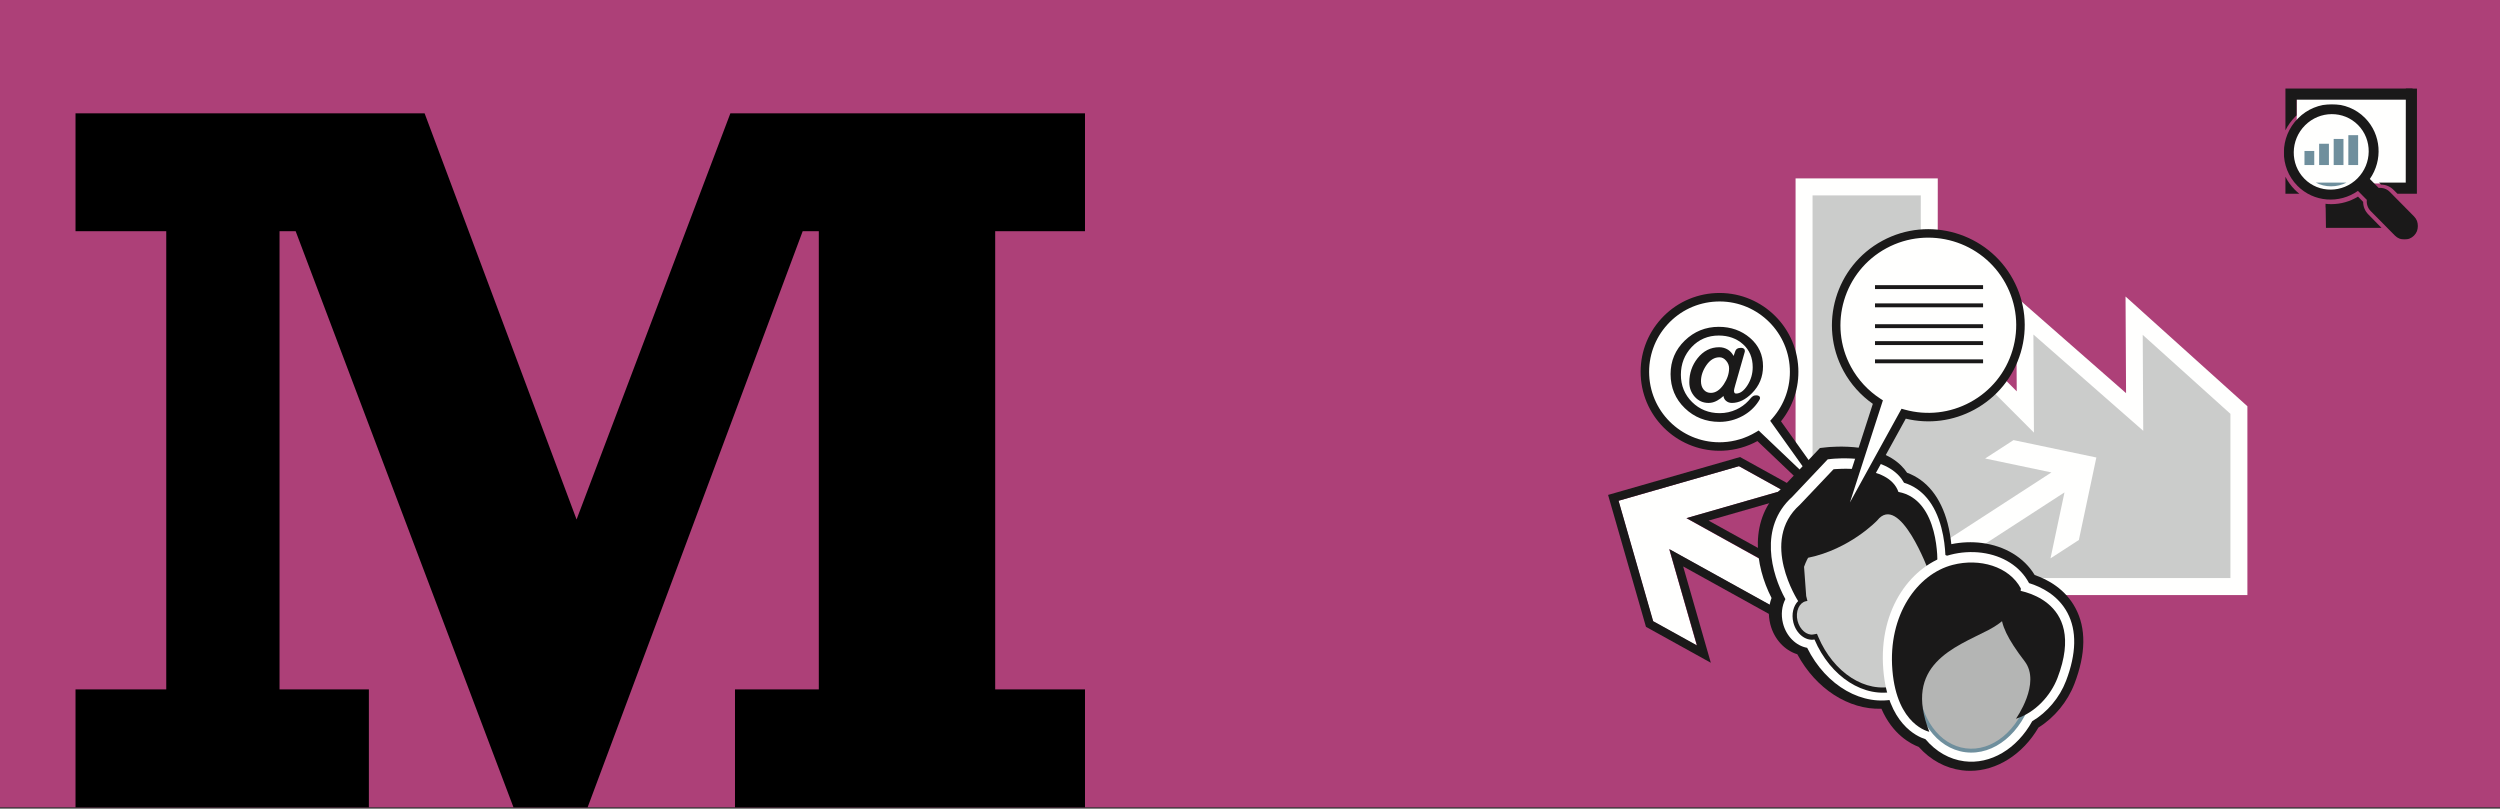 <?xml version="1.0" encoding="UTF-8"?>
<svg width="1920px" height="621px" viewBox="0 0 1920 621" version="1.1" xmlns="http://www.w3.org/2000/svg" xmlns:xlink="http://www.w3.org/1999/xlink">
    <rect x="0" y="0" width="1920" height="621" fill="#333333" stroke="none"/>
    <title>unternehmenskommunikation</title>
    <defs>
        <polygon id="path-1" points="0 0 103 0 103 104 0 104"></polygon>
    </defs>
    <g id="ZFUW" stroke="none" stroke-width="1" fill="none" fill-rule="evenodd">
        <g id="unternehmenskommunikation">
            <rect id="Rectangle-Copy-30" fill="#D4458F" opacity="0.759" x="0" y="0" width="1920" height="620"></rect>
            <g id="Group-44" transform="translate(1235, 137)">
                <polyline id="Fill-5" fill="#CBCCCB" points="150 7 246.181 7 246.106 105.611 319.957 179.341 319.556 105.611 403.92 179.341 403.52 105.611 484 177.859 484 313 150 313 150 7"></polyline>
                <path d="M157.039,306.941 L477.962,306.941 L477.962,180.823 L410.611,120.168 L411.006,193.861 L326.656,119.906 L327.064,195.25 L240.095,108.145 L240.167,13.058 L157.039,13.058 L157.039,306.941 Z M491,320 L144,320 L144,0 L253.214,0 L253.136,102.741 L313.854,163.549 L313.459,90.981 L397.815,164.938 L397.413,90.719 L491,175.005 L491,320 L491,320 Z" id="Fill-6" fill="#FFFFFE"></path>
                <polyline id="Fill-7" fill="#FFFFFE" points="259 278.666 340.487 225.824 289.583 215.129 311.371 201 375 214.364 361.571 277.699 339.784 291.825 350.525 241.16 269.04 294 259 278.666"></polyline>
                <polyline id="Fill-8" fill="#FFFFFE" points="186 330.865 60.145 260.984 134.117 239.684 100.464 221 8 247.614 34.551 340.316 68.203 359 46.965 284.841 172.821 354.72 186 330.865"></polyline>
                <path d="M101.364,214 L98.766,214.746 L0,243.094 L29.106,344.424 L78.914,372 L57.669,298.03 L169.784,360.101 L175.492,363.261 L195,328.053 L77.176,262.821 L151.171,241.576 L103.729,215.31 L101.364,214 Z M100.566,221.017 L134.229,239.653 L60.234,260.898 L186.128,330.6 L172.946,354.393 L47.05,284.694 L68.295,358.662 L34.632,340.026 L8.073,247.563 L100.566,221.017 L100.566,221.017 Z" id="Fill-9" fill="#1A1919"></path>
                <path d="M28.067,150.945 C26.552,119.388 50.945,92.579 82.55,91.067 C114.154,89.553 141.001,113.91 142.517,145.466 C143.257,160.887 137.809,175.173 128.358,185.927 L182,261 L114.874,197.206 C107.001,201.954 97.867,204.875 88.034,205.345 C56.43,206.858 29.582,182.502 28.067,150.945" id="Fill-10" fill="#FFFFFE"></path>
                <path d="M115.627,193.621 L159.831,235.701 L124.516,186.191 L126.221,184.247 C135.509,173.66 140.253,160.078 139.579,146.009 C138.151,116.229 112.766,93.133 82.998,94.594 C68.575,95.285 55.286,101.551 45.577,112.241 C35.867,122.931 30.901,136.759 31.593,151.186 C33.019,180.96 58.348,204.039 88.175,202.599 C97.121,202.171 105.877,199.512 113.495,194.909 L115.627,193.621 Z M180.093,264 L114.698,201.75 C106.682,206.141 97.673,208.682 88.486,209.121 C55.097,210.702 26.67,184.87 25.071,151.498 C24.297,135.332 29.863,119.831 40.745,107.851 C51.627,95.871 66.522,88.846 82.686,88.071 C116.066,86.466 144.501,112.323 146.101,145.696 C146.813,160.598 142.103,175.009 132.8,186.565 L185,259.741 L180.093,264 L180.093,264 Z" id="Fill-11" fill="#1A1919"></path>
                <path d="M352.685,332.485 C345.328,318.786 332.261,312.415 322.733,309.49 L322.64,309.319 C315.824,296.604 302.385,288.086 285.767,285.944 C277.77,284.914 269.338,285.454 261.378,287.505 C260.621,287.7 259.874,287.984 259.121,288.213 C258.466,287.844 257.806,287.483 257.123,287.185 C256.878,281.878 256.127,274.051 253.978,265.916 C249.04,247.257 239.024,235.274 224.866,230.986 C220.733,223.535 211.74,215.603 192.403,212.923 C180.024,211.207 168.784,212.4 168.312,212.452 L165.356,212.776 L137.64,242.008 C111.359,265.624 121.465,301.855 132.348,321.48 C129.537,326.908 128.792,333.637 130.456,340.265 C133.013,350.453 140.677,357.846 149.325,359.372 C163.063,386.999 188.891,403.173 213.763,399.933 C221.778,422.484 236.754,428.969 241.892,430.542 C250.008,440.145 260.557,446.151 272.134,447.643 C292.609,450.282 313.242,438.14 325.227,416.584 C336.862,409.786 346.618,398.272 351.578,385.376 C359.753,364.132 360.124,346.336 352.685,332.485" id="Fill-12" fill="#1A1919"></path>
                <path d="M218.59,393.3 L220.353,398.253 C227.476,418.293 240.45,423.651 244.257,424.818 L246.088,425.378 L247.325,426.84 C254.451,435.271 263.48,440.405 273.43,441.688 C291.09,443.949 309.366,433.06 320.012,413.921 L320.877,412.363 L322.415,411.464 C332.772,405.417 341.58,394.977 345.983,383.539 C353.447,364.144 353.933,348.173 347.43,336.064 L347.43,336.065 C341.138,324.356 329.745,318.806 321.297,316.212 L318.737,315.427 L317.471,313.071 C311.563,302.058 299.91,294.77 285.401,292.901 C278.222,291.977 270.634,292.461 263.464,294.309 C263.137,294.394 262.817,294.506 262.497,294.612 L258.813,295.752 L256.383,294.383 C255.919,294.12 255.454,293.86 254.971,293.649 L251.267,292.025 L251.08,287.987 C250.856,283.13 250.164,275.732 248.142,268.08 C243.774,251.577 235.461,241.362 223.432,237.718 L220.906,236.953 L219.626,234.646 C215.326,226.894 205.757,221.785 191.957,219.873 C180.308,218.262 169.583,219.415 169.474,219.425 L168.881,219.491 L142.43,247.35 C137.571,251.716 114.548,275.676 138.48,318.825 L140.172,321.876 L138.566,324.974 C136.458,329.041 135.964,334.22 137.209,339.183 C139.073,346.608 144.574,352.349 150.898,353.465 L154.134,354.036 L155.597,356.977 C168.038,381.99 191.248,396.861 213.375,393.978 L218.59,393.3 Z M278.076,455 C275.974,455 273.869,454.867 271.763,454.595 C259.097,452.964 247.66,446.763 238.581,436.625 C232.265,434.25 218.486,427.014 209.93,407.309 C184.77,408.187 159.621,392.013 145.339,365.483 C135.379,362.394 127.411,353.642 124.575,342.35 C122.849,335.468 123.205,328.457 125.549,322.248 C112.754,297.265 107.606,261.342 133.526,237.852 L162.716,207.069 L168.05,206.488 C168.54,206.436 180.492,205.148 193.746,206.982 C214.411,209.845 224.614,218.515 229.641,226.075 C244.766,231.619 255.489,244.933 260.733,264.755 C262.266,270.55 263.129,276.183 263.611,280.92 C271.347,279.328 279.385,279.004 287.068,279.993 C304.861,282.286 319.497,291.199 327.625,304.591 C338.076,308.218 351.15,315.481 358.903,329.908 L358.903,329.909 C367.28,345.505 367.024,365.12 358.14,388.211 C352.845,401.961 342.835,414.102 330.521,421.778 C318.384,442.506 298.438,455 278.076,455 L278.076,455 Z" id="Fill-13" fill="#1A1919"></path>
                <path d="M145.931,323.276 L151.32,329.098 C149.894,330.517 148.808,333.835 149.791,337.761 C150.924,342.291 154.315,345.2 156.586,344.775 L162.878,343.598 L165.388,349.5 C176.025,374.497 198.123,389.027 217.935,384.045 C237.74,379.064 250.374,355.798 247.976,328.717 L247.343,321.577 L254.851,320.073 C257.138,319.499 258.849,315.335 257.672,310.635 C256.569,306.229 253.495,303.539 251.282,303.577 L232.12,303.894 L243.195,292.339 C243.009,282.732 240.779,252.283 220.179,248.449 L215.616,247.598 L214.096,243.204 C210.067,231.558 187.13,230.473 176.153,231.116 L152.246,256.353 C126.777,278.997 152.104,318.68 152.362,319.077 L145.931,323.276 Z M221.819,399.556 C195.724,406.118 167.435,389.833 152.896,360.521 C144.378,359.013 136.832,351.713 134.312,341.653 C132.675,335.108 133.407,328.463 136.176,323.103 C125.459,303.726 115.504,267.951 141.387,244.631 L168.685,215.766 L171.595,215.447 C172.06,215.396 183.131,214.216 195.323,215.911 C214.366,218.558 223.222,226.39 227.294,233.747 C241.237,237.982 251.102,249.813 255.963,268.239 C258.082,276.272 258.82,283.999 259.062,289.24 C265.688,292.139 271.112,298.602 273.15,306.743 C275.846,317.509 271.934,328.18 264.199,333.197 C264.934,365.629 247.726,393.042 221.819,399.556 L221.819,399.556 Z" id="Fill-14" fill="#FFFFFE"></path>
                <path d="M142.303,341.062 C144.472,349.705 151.641,355.421 158.525,354.141 C170.694,382.681 196.732,399.902 221.209,393.76 C245.693,387.618 260.497,360.137 257.751,329.232 C258.032,329.175 258.318,329.125 258.605,329.052 C265.678,327.278 269.611,318.612 267.371,309.685 C265.384,301.766 259.204,296.322 252.909,296.426 L252.925,296.411 C252.925,296.411 255.028,246.746 222.989,240.794 C215.359,218.781 173.135,223.405 173.135,223.405 L147.269,250.689 C115.938,278.485 145.974,324.606 145.974,324.606 L145.996,324.594 C142.306,328.267 140.682,334.601 142.303,341.062 M151.932,325.145 C152.051,325.116 152.175,325.083 152.296,325.061 L153.353,324.862 L152.412,321.106 L150.764,298.642 C152.215,294.46 153.859,291.677 153.859,291.677 C186.077,285.062 207.008,262.997 207.008,262.997 C224.302,241.114 246.722,302.185 246.722,302.185 L247.396,301.914 L250.066,300.662 C250.487,300.46 250.919,300.31 251.365,300.199 C253.697,299.614 256.263,300.265 258.561,302.031 C261.115,303.983 263.005,307.012 263.895,310.556 C264.782,314.092 264.544,317.65 263.216,320.584 C262.024,323.226 260.071,325.016 257.739,325.601 C257.57,325.643 257.394,325.669 257.178,325.705 L253.9,326.254 L254.201,329.539 C255.477,343.918 252.776,357.944 246.573,369.038 C243.544,374.475 239.76,379.073 235.372,382.664 C230.856,386.361 225.806,388.916 220.338,390.287 C214.86,391.661 209.201,391.793 203.485,390.664 C197.912,389.572 192.417,387.31 187.171,383.955 C176.472,377.088 167.464,366.016 161.8,352.746 L160.686,350.125 L157.881,350.636 C152.88,351.557 147.446,346.873 145.769,340.192 C144.879,336.649 145.117,333.085 146.45,330.158 C147.635,327.518 149.6,325.73 151.932,325.145 M151.932,325.145 C152.051,325.116 152.175,325.083 152.296,325.061 L153.353,324.862 L152.412,321.106 L150.764,298.642 C152.215,294.46 153.859,291.677 153.859,291.677 C186.077,285.062 207.008,262.997 207.008,262.997 C224.302,241.114 246.722,302.185 246.722,302.185 L247.396,301.914 L250.066,300.662 C250.487,300.46 250.919,300.31 251.365,300.199 C253.697,299.614 256.263,300.265 258.561,302.031 C261.115,303.983 263.005,307.012 263.895,310.556 C264.782,314.092 264.544,317.65 263.216,320.584 C262.024,323.226 260.071,325.016 257.739,325.601 C257.57,325.643 257.394,325.669 257.178,325.705 L253.9,326.254 L254.201,329.539 C255.477,343.918 252.776,357.944 246.573,369.038 C243.544,374.475 239.76,379.073 235.372,382.664 C230.856,386.361 225.806,388.916 220.338,390.287 C214.86,391.661 209.201,391.793 203.485,390.664 C197.912,389.572 192.417,387.31 187.171,383.955 C176.472,377.088 167.464,366.016 161.8,352.746 L160.686,350.125 L157.881,350.636 C152.88,351.557 147.446,346.873 145.769,340.192 C144.879,336.649 145.117,333.085 146.45,330.158 C147.635,327.518 149.6,325.73 151.932,325.145" id="Fill-15" fill="#1A1919"></path>
                <path d="M258.144,301.716 C255.851,299.951 253.29,299.3 250.961,299.885 C250.516,299.996 250.084,300.147 249.664,300.347 L246.996,301.598 L246.329,301.868 C246.329,301.868 223.942,240.872 206.672,262.729 C206.672,262.729 185.773,284.767 153.608,291.373 C153.608,291.373 151.964,294.153 150.514,298.329 L152.159,320.767 L153.1,324.519 L152.045,324.717 C151.924,324.74 151.803,324.771 151.683,324.8 C149.351,325.386 147.391,327.172 146.208,329.807 C144.876,332.731 144.64,336.291 145.528,339.831 C147.201,346.502 152.627,351.181 157.621,350.261 L160.42,349.751 L161.536,352.368 C167.189,365.62 176.184,376.681 186.866,383.539 C192.103,386.89 197.589,389.15 203.153,390.241 C208.862,391.369 214.512,391.237 219.98,389.864 C225.444,388.494 230.484,385.942 234.993,382.25 C239.374,378.663 243.152,374.072 246.176,368.641 C252.369,357.561 255.066,343.552 253.791,329.19 L253.491,325.91 L256.764,325.361 C256.983,325.323 257.155,325.299 257.325,325.257 C259.654,324.671 261.602,322.885 262.792,320.246 C264.122,317.314 264.36,313.761 263.475,310.23 C262.587,306.69 260.699,303.663 258.144,301.716" id="Fill-16" fill="#CBCCCB"></path>
                <path d="M352.77,333.597 C345.531,320.031 332.675,313.72 323.302,310.824 L323.21,310.654 C316.503,298.064 303.279,289.625 286.93,287.504 C279.064,286.484 270.767,287.019 262.935,289.05 C234.309,296.474 207.413,329.219 211.393,377.434 C214.81,418.836 237.279,428.711 243.763,430.711 C251.748,440.22 262.128,446.169 273.517,447.646 C293.663,450.26 313.964,438.235 325.756,416.887 C337.202,410.153 346.801,398.751 351.683,385.978 C359.724,364.939 360.091,347.315 352.77,333.597" id="Fill-17" fill="#FFFFFE"></path>
                <path d="M234.538,358.957 L234.56,358.951 C230.311,360.793 226.912,365.513 226.154,371.396 C225.142,379.259 229.217,386.325 235.328,387.498 C236.126,415.098 252.08,437.828 274.335,440.699 C296.593,443.572 317.771,425.618 325.536,399.13 C325.789,399.172 326.041,399.226 326.3,399.259 C332.729,400.089 338.8,394.189 339.846,386.066 C340.774,378.861 337.43,372.34 332.19,370.38 L332.205,370.376 M239.294,361.341 C239.401,361.355 239.513,361.369 239.623,361.39 L240.562,361.565 L241.002,358.151 L246.936,339.007 C249.496,336.016 251.763,334.246 251.763,334.246 C280.571,339.24 305.062,327.769 305.062,327.769 C326.485,315.264 325.198,373.142 325.198,373.142 L325.842,373.133 L328.457,372.963 C328.871,372.935 329.279,372.953 329.682,373.004 C331.805,373.279 333.713,374.653 335.041,376.863 C336.524,379.31 337.108,382.431 336.691,385.66 C336.278,388.873 334.922,391.745 332.867,393.741 C331.022,395.545 328.827,396.391 326.704,396.118 C326.553,396.098 326.4,396.063 326.209,396.024 L323.315,395.409 L322.499,398.23 C318.883,410.557 312.093,421.292 303.354,428.465 C299.085,431.985 294.458,434.563 289.661,436.113 C284.723,437.704 279.713,438.181 274.742,437.54 C269.759,436.897 265.034,435.162 260.672,432.372 C256.415,429.653 252.602,425.995 249.353,421.509 C242.73,412.341 238.871,400.244 238.497,387.409 L238.424,384.879 L235.936,384.389 C231.498,383.527 228.522,377.878 229.305,371.802 C229.721,368.573 231.074,365.702 233.128,363.711 C234.967,361.91 237.17,361.067 239.294,361.341 M239.294,361.341 C239.401,361.355 239.513,361.369 239.623,361.39 L240.562,361.565 L241.002,358.151 L246.936,339.007 C249.496,336.016 251.763,334.246 251.763,334.246 C280.571,339.24 305.062,327.769 305.062,327.769 C326.485,315.264 325.198,373.142 325.198,373.142 L325.842,373.133 L328.457,372.963 C328.871,372.935 329.279,372.953 329.682,373.004 C331.805,373.279 333.713,374.653 335.041,376.863 C336.524,379.31 337.108,382.431 336.691,385.66 C336.278,388.873 334.922,391.745 332.867,393.741 C331.022,395.545 328.827,396.391 326.704,396.118 C326.553,396.098 326.4,396.063 326.209,396.024 L323.315,395.409 L322.499,398.23 C318.883,410.557 312.093,421.292 303.354,428.465 C299.085,431.985 294.458,434.563 289.661,436.113 C284.723,437.704 279.713,438.181 274.742,437.54 C269.759,436.897 265.034,435.162 260.672,432.372 C256.415,429.653 252.602,425.995 249.353,421.509 C242.73,412.341 238.871,400.244 238.497,387.409 L238.424,384.879 L235.936,384.389 C231.498,383.527 228.522,377.878 229.305,371.802 C229.721,368.573 231.074,365.702 233.128,363.711 C234.967,361.91 237.17,361.067 239.294,361.341" id="Fill-18" fill="#6F8F9D"></path>
                <path d="M335.216,376.946 C333.884,374.733 331.968,373.358 329.839,373.082 C329.434,373.031 329.025,373.015 328.608,373.043 L325.982,373.214 L325.339,373.219 C325.339,373.219 326.628,315.248 305.133,327.772 C305.133,327.772 280.561,339.261 251.657,334.259 C251.657,334.259 249.381,336.032 246.813,339.028 L240.862,358.204 L240.419,361.626 L239.475,361.448 C239.367,361.427 239.255,361.414 239.147,361.399 C237.017,361.125 234.806,361.969 232.959,363.773 C230.898,365.767 229.542,368.646 229.126,371.877 C228.34,377.966 231.326,383.621 235.776,384.485 L238.274,384.975 L238.345,387.513 C238.72,400.365 242.591,412.486 249.237,421.667 C252.502,426.161 256.323,429.826 260.594,432.547 C264.974,435.345 269.715,437.08 274.712,437.723 C279.702,438.366 284.725,437.889 289.681,436.294 C294.493,434.743 299.135,432.161 303.421,428.635 C312.187,421.452 319.004,410.695 322.631,398.35 L323.45,395.526 L326.352,396.138 C326.546,396.178 326.697,396.214 326.85,396.234 C328.981,396.508 331.183,395.659 333.034,393.855 C335.096,391.854 336.454,388.98 336.868,385.758 C337.286,382.527 336.703,379.397 335.216,376.946" id="Fill-19" fill="#B4B5B4"></path>
                <path d="M316.999,314.885 C316.999,314.885 317.57,333.755 291.92,346.98 C266.271,360.202 226.39,373.488 246.724,425 C246.724,425 221.88,420.276 218.361,377.71 C214.841,335.145 237.572,303.845 264.673,296.828 C285.259,291.496 307.947,297.921 316.999,314.885" id="Fill-20" fill="#1A1919"></path>
                <path d="M312.367,316 C312.367,316 368.985,321.531 345.139,383.685 C340.033,397 328.33,410.239 313.233,415 C313.233,415 332.824,387.633 319.901,370.814 C306.981,353.993 301.158,342.238 302.098,333.21 C303.036,324.184 312.367,316 312.367,316" id="Fill-21" fill="#1A1919"></path>
                <path d="M212.919,50.541 C247.128,31.982 289.904,44.673 308.46,78.886 C327.017,113.101 314.327,155.882 280.119,174.442 C263.402,183.511 244.641,185.114 227.659,180.394 L173,280 L207.943,171.485 C198.468,165.3 190.351,156.741 184.578,146.095 C166.02,111.882 178.709,69.1 212.919,50.541" id="Fill-22" fill="#FFFFFE"></path>
                <path d="M213.754,53.644 C181.042,71.333 168.864,112.255 186.608,144.865 C191.941,154.663 199.677,163.041 208.985,169.099 L211.073,170.458 L185.715,248.95 L225.375,176.914 L227.87,177.605 C244.812,182.294 262.662,180.281 278.115,171.923 C293.961,163.354 305.512,149.146 310.639,131.917 C315.768,114.689 313.857,96.501 305.261,80.705 C287.516,48.099 246.475,35.952 213.751,53.644 L213.754,53.644 Z M174.974,282 L169,279.434 L203.335,173.152 C194.047,166.642 186.308,157.981 180.863,147.97 C161.4,112.202 174.755,67.318 210.634,47.916 L210.637,47.916 C246.515,28.516 291.542,41.831 311.007,77.597 C320.436,94.924 322.532,114.873 316.909,133.771 C311.284,152.668 298.614,168.252 281.231,177.649 C265.045,186.406 246.467,188.817 228.637,184.535 L174.974,282 L174.974,282 Z" id="Fill-23" fill="#1A1919"></path>
                <path d="M113.885,166.628 C112.099,166.628 111.435,166.925 109.929,168.381 C109.703,168.601 109.132,169.261 108.596,169.897 C108.236,170.318 107.903,170.713 107.75,170.876 C105.18,173.624 102.103,175.835 98.611,177.467 C94.558,179.353 90.228,180.307 85.742,180.307 C77.379,180.307 70.231,177.443 64.524,171.788 C58.815,166.146 55.919,159.085 55.919,150.806 C55.919,142.521 58.715,135.354 64.227,129.502 C69.725,123.658 76.719,120.691 85.016,120.691 C92.411,120.691 98.686,122.939 103.643,127.365 C108.579,131.784 111.077,137.724 111.077,145.035 C111.077,150.063 109.703,154.766 106.989,158.986 C104.326,163.138 101.417,165.247 98.363,165.247 C97.573,165.247 96.689,164.989 96.689,162.979 C96.689,162.61 96.783,162.065 96.985,161.357 C97.188,160.605 97.436,159.704 97.706,158.679 C105.011,133.231 105.03,133.056 105.034,133.006 C105.138,132.203 104.952,131.517 104.512,131.023 C103.957,130.402 103.042,130.107 101.813,130.147 C99.318,130.232 98.391,131.137 97.77,132.472 C97.677,132.668 96.92,134.848 96.399,136.372 C95.242,134.244 93.792,132.627 92.062,131.554 C90.044,130.305 87.772,129.671 85.325,129.671 C78.726,129.671 73.112,132.55 68.652,138.217 C64.497,143.513 62.393,149.694 62.393,156.58 C62.393,160.884 63.8,164.643 66.588,167.748 C69.384,170.872 72.955,172.457 77.192,172.457 C79.421,172.457 81.658,171.846 83.803,170.64 C85.579,169.649 87.195,168.468 88.637,167.122 C88.841,168.645 89.462,169.879 90.505,170.783 C91.784,171.898 93.331,172.457 95.126,172.457 C100.392,172.457 105.566,169.946 110.507,164.984 C116.14,159.34 119,152.391 119,144.31 C119,135.536 115.641,128.21 109.021,122.524 C102.418,116.865 94.339,114 85.016,114 C74.907,114 66.128,117.553 58.899,124.561 C51.666,131.568 48,140.225 48,150.296 C48,160.635 51.666,169.428 58.899,176.438 C66.118,183.443 75.081,187 85.532,187 C91.775,187 97.738,185.485 103.243,182.503 C108.266,179.782 112.347,176.091 115.36,171.514 C115.631,171.104 116.378,169.867 116.46,169.673 C116.892,168.747 116.679,168.09 116.437,167.702 C115.985,167.019 115.063,166.628 113.885,166.628 M92.945,145.861 C92.945,149.929 91.564,154.07 88.856,158.156 C85.914,162.522 82.583,164.733 78.963,164.733 C76.673,164.733 74.871,163.933 73.464,162.285 C72.057,160.638 71.347,158.444 71.347,155.757 C71.347,151.553 72.773,147.383 75.581,143.366 C78.352,139.405 81.706,137.395 85.532,137.395 C87.478,137.395 89.159,138.25 90.662,140.004 C92.176,141.755 92.945,143.727 92.945,145.861" id="Fill-24" fill="#1A1919"></path>
                <polygon id="Fill-25" fill="#1A1919" points="205 85 288 85 288 82 205 82"></polygon>
                <polygon id="Fill-26" fill="#1A1919" points="205 99 288 99 288 96 205 96"></polygon>
                <polygon id="Fill-27" fill="#1A1919" points="205 115 288 115 288 112 205 112"></polygon>
                <polygon id="Fill-28" fill="#1A1919" points="205 128 288 128 288 125 205 125"></polygon>
                <polygon id="Fill-29" fill="#1A1919" points="205 142 288 142 288 139 205 139"></polygon>
            </g>
            <polygon id="Path" fill="#000000" fill-rule="nonzero" points="560.937 87.022 833.273 87.022 833.273 177.565 764.305 177.565 764.305 529.48 833.273 529.48 833.273 620.022 564.474 620.022 564.474 529.48 628.844 529.48 628.844 177.565 616.465 177.565 451.295 620.022 394.352 620.022 227.06 177.565 214.681 177.565 214.681 529.48 283.296 529.48 283.296 620.022 58 620.022 58 529.48 127.676 529.48 127.676 177.565 58 177.565 58 87.022 326.092 87.022 442.807 398.971"></polygon>
            <g id="Group-42" transform="translate(1754, 68)">
                <polygon id="Fill-17" fill="#FFFFFE" points="9.902 72.908 94.288 72.908 94.288 8.099 9.902 8.099"></polygon>
                <path d="M36.185,79.209 C52.588,79.209 65.889,65.91 65.889,49.505 C65.889,33.1 52.588,19.8 36.185,19.8 C19.782,19.8 6.478,33.1 6.478,49.505 C6.478,65.91 19.782,79.209 36.185,79.209" id="Fill-18" fill="#FFFFFE"></path>
                <polygon id="Fill-19" fill="#6F8F9D" points="15.837 58.752 23.351 58.752 23.351 47.94 15.837 47.94"></polygon>
                <polygon id="Fill-20" fill="#6F8F9D" points="27.094 58.752 34.607 58.752 34.607 42.401 27.094 42.401"></polygon>
                <polygon id="Fill-21" fill="#6F8F9D" points="38.27 58.751 45.785 58.751 45.785 38.708 38.27 38.708"></polygon>
                <polygon id="Fill-22" fill="#6F8F9D" points="49.527 58.752 57.042 58.752 57.042 35.809 49.527 35.809"></polygon>
                <path d="M36.248,75.099 C40.448,75.099 44.502,74.1 48.147,72.221 L24.478,72.221 C28.048,74.098 32.062,75.099 36.248,75.099" id="Fill-23" fill="#6F8F9D"></path>
                <path d="M84.218,77.782 L87.214,80.789 L102.178,80.789 L102.236,0.058 L93.67,0.058 L93.609,72.221 L73.131,72.221 L74.674,73.771 C78.286,73.802 81.672,75.224 84.218,77.782" id="Fill-24" fill="#1A1919"></path>
                <path d="M1.213,67.766 L1.213,80.791 L11.871,80.791 C10.663,79.833 9.5,78.809 8.399,77.704 C5.452,74.742 3.047,71.389 1.213,67.766" id="Fill-25" fill="#1A1919"></path>
                <path d="M9.779,20.621 L9.779,8.566 L98.837,8.566 L98.837,0 L1.213,0 L1.213,32.086 C3.152,28.207 5.723,24.618 8.891,21.462 C9.184,21.173 9.482,20.9 9.779,20.621" id="Fill-26" fill="#1A1919"></path>
                <g id="Group-30" transform="translate(0, 12)">
                    <mask id="mask-2" fill="white">
                        <use xlink:href="#path-1"></use>
                    </mask>
                    <g id="Clip-28"></g>
                    <path d="M60.888,75.022 L56.941,71 C50.739,74.788 43.697,76.779 36.412,76.779 C34.928,76.779 33.455,76.686 32,76.523 L32,79.355 L32.111,79.355 L32.329,95 L75,95 L64.83,84.643 C62.291,82.057 60.899,78.621 60.888,75.022" id="Fill-27" fill="#1A1919" mask="url(#mask-2)"></path>
                    <path d="M81.357,67.362 C79.04,65.016 75.891,64.021 72.862,64.36 L66.028,57.447 C76.074,43.108 74.892,23.301 62.347,10.607 C48.273,-3.633 25.238,-3.521 10.899,10.857 C-3.442,25.237 -3.659,48.436 10.417,62.678 C22.962,75.372 42.621,76.651 56.901,66.599 L63.737,73.514 C63.385,76.565 64.36,79.739 66.677,82.084 L80.862,96.439 L85.3,100.928 C89.335,105.011 95.895,105.026 99.949,100.961 C104.004,96.897 104.019,90.29 99.982,86.206 L81.357,67.362 Z M56.513,57.013 C45.161,68.397 26.891,68.52 15.79,57.288 C4.692,46.054 4.897,27.656 16.25,16.271 C27.603,4.888 45.868,4.767 56.971,15.999 C68.072,27.231 67.867,45.63 56.513,57.013 L56.513,57.013 Z" id="Fill-29" fill="#1A1919" mask="url(#mask-2)"></path>
                </g>
            </g>
        </g>
    </g>
</svg>
